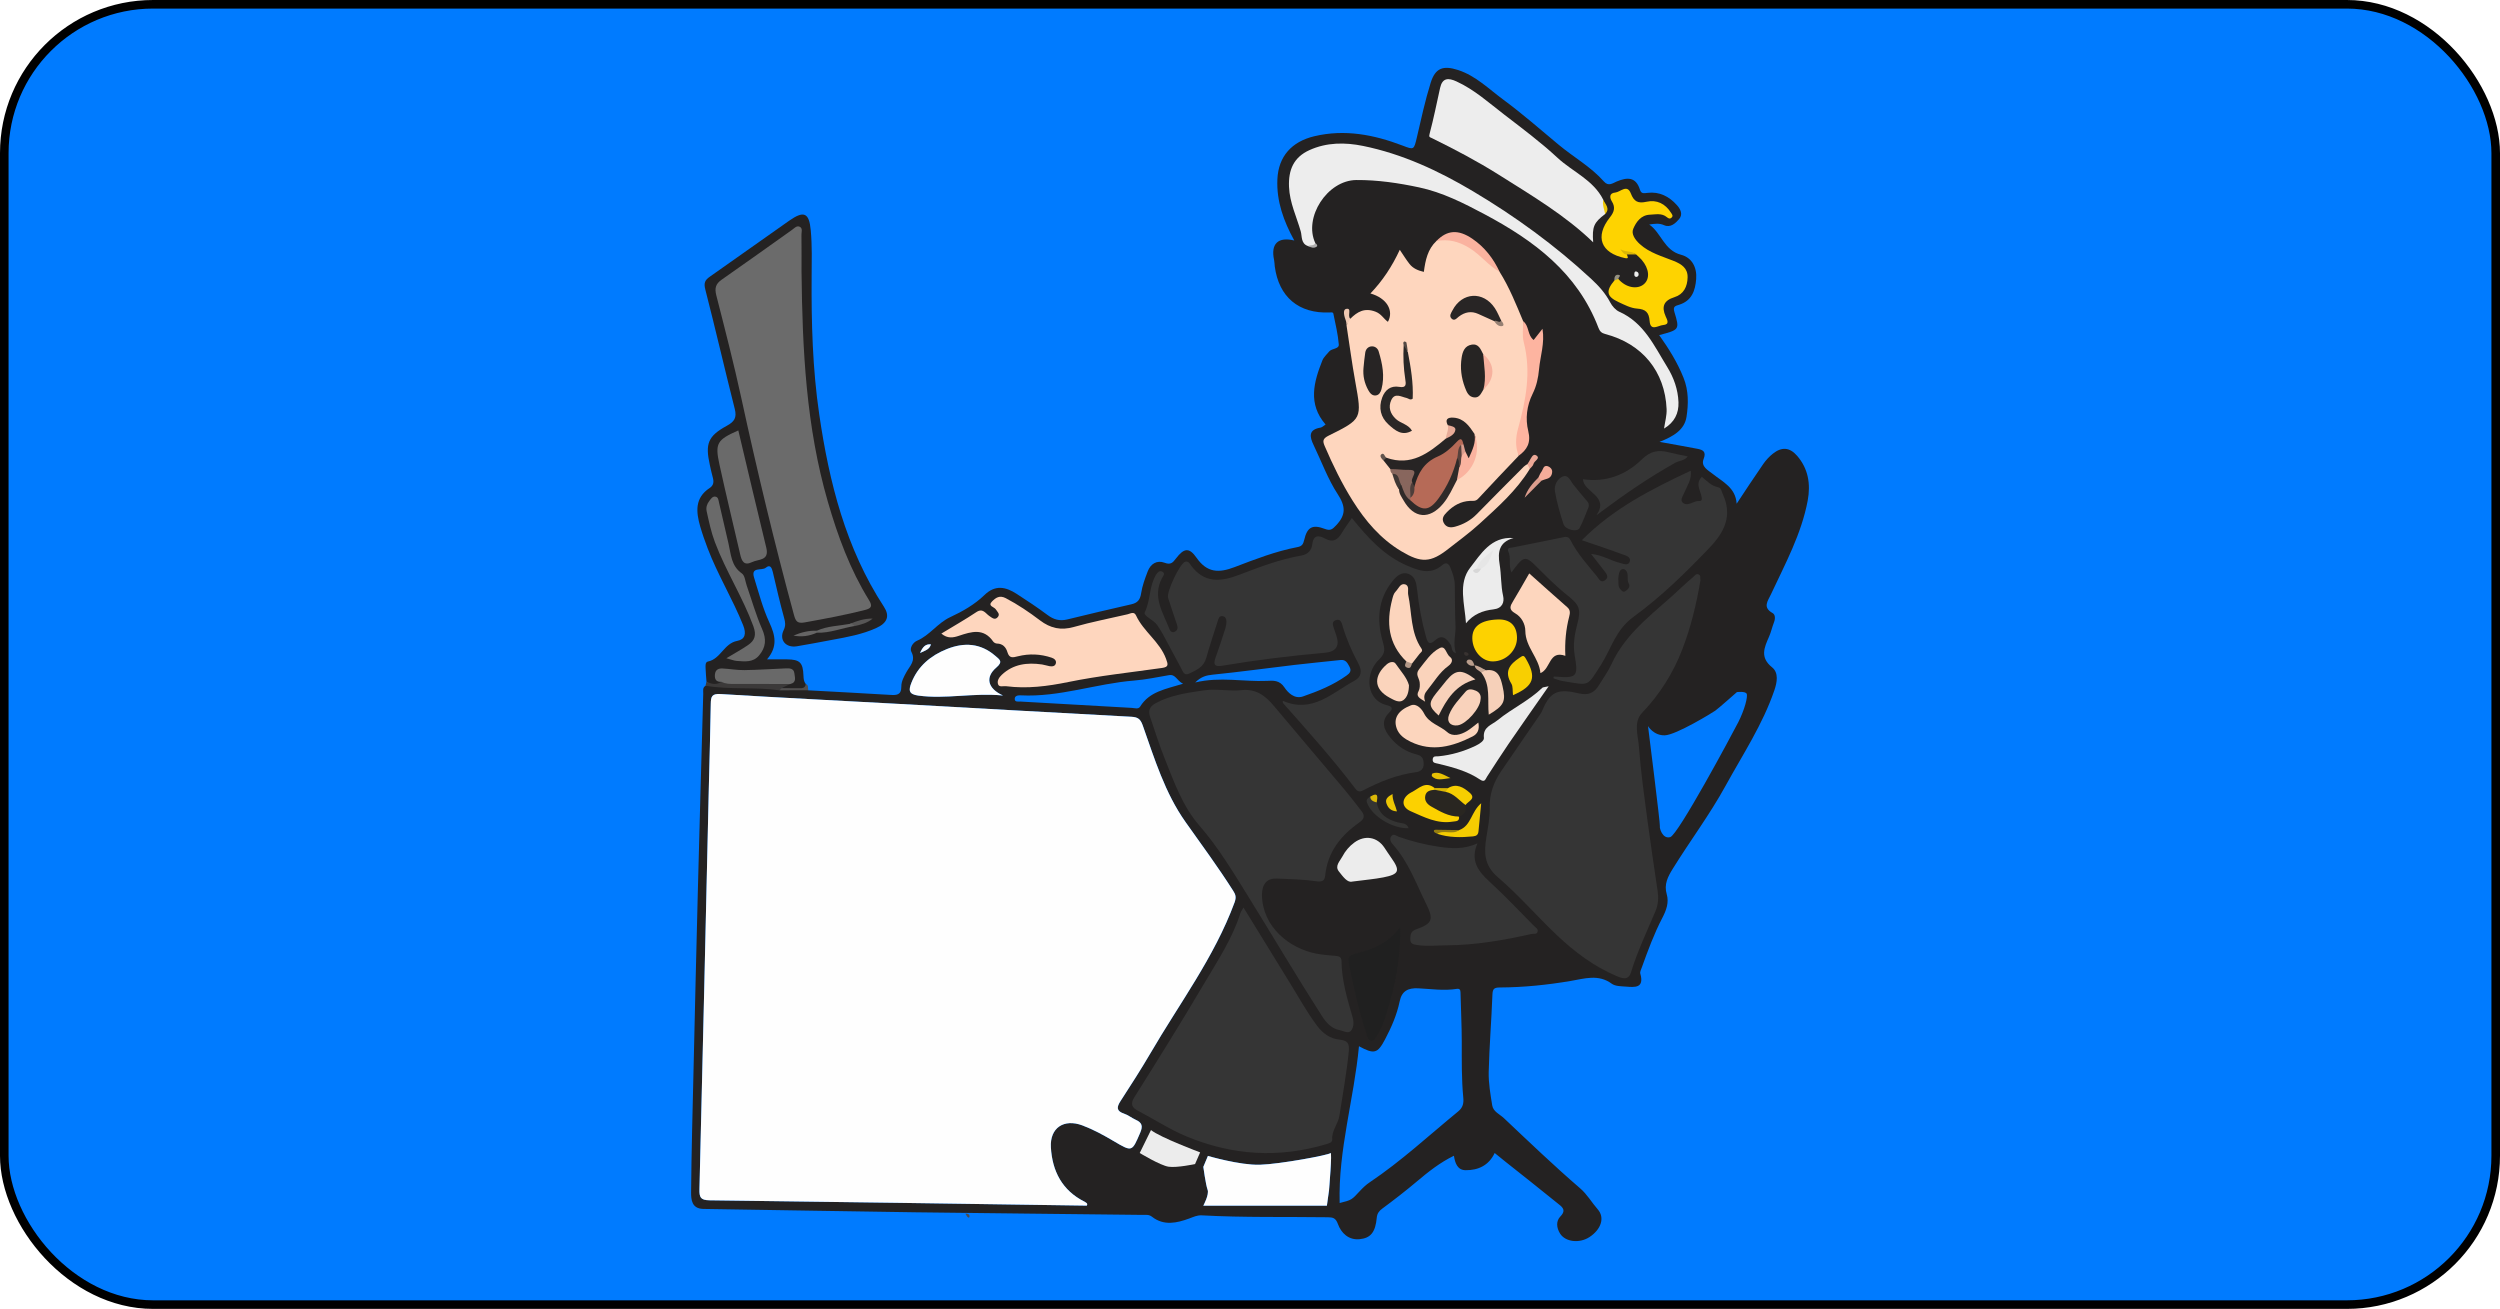 <?xml version="1.0" encoding="UTF-8"?><svg id="Layer_2" xmlns="http://www.w3.org/2000/svg" viewBox="0 0 2917.48 1527.46"><defs><style>.cls-1{fill:#646464;}.cls-2{fill:#efc9b3;}.cls-3{fill:#272424;}.cls-4{fill:#eda997;}.cls-5{fill:#e7ab98;}.cls-6{fill:#fdb4a0;}.cls-7{fill:#977f10;}.cls-8{fill:#d7d7d7;}.cls-9{fill:#da9c8c;}.cls-10{fill:#b66a57;}.cls-11{fill:#b39888;}.cls-12{fill:#dab708;}.cls-13{fill:#3b3939;}.cls-14{fill:#c8a997;}.cls-15{fill:#88665d;}.cls-16{fill:#f6b19e;}.cls-17{fill:#958073;}.cls-18{fill:#efc807;}.cls-19{fill:#2a2726;}.cls-20{fill:#4d3e3a;}.cls-21{fill:#6a6a6a;}.cls-22{fill:#292621;}.cls-23{fill:#d9b506;}.cls-24{fill:#f9d2bb;}.cls-25{fill:#007bff;stroke:#000;stroke-miterlimit:10;stroke-width:10px;}.cls-26{fill:#534944;}.cls-27{fill:#343433;}.cls-28{fill:#fab29f;}.cls-29{fill:#202020;}.cls-30{fill:#e8c104;}.cls-31{fill:#f8cf01;}.cls-32{fill:#f6d0b9;}.cls-33{fill:#666565;}.cls-34{fill:#f8d1ba;}.cls-35{fill:#ba9e8d;}.cls-36{fill:#fed300;}.cls-37{fill:#56413c;}.cls-38{fill:#f5cc01;}.cls-39{fill:#242222;}.cls-40{fill:#fcd100;}.cls-41{fill:#edc603;}.cls-42{fill:#575656;}.cls-43{fill:#696969;}.cls-44{fill:#fdd6be;}.cls-45{fill:#6b6b6b;}.cls-46{fill:#353535;}.cls-47{fill:#aeadad;}.cls-48{fill:#262423;}.cls-49{fill:#3f3734;}.cls-50{fill:#f7ce01;}.cls-51{fill:#fbd4bc;}.cls-52{fill:#60544d;}.cls-53{fill:#fed6be;}.cls-54{fill:#ececec;}.cls-55{fill:#f4ad9a;}.cls-56{fill:#fefefe;}.cls-57{fill:#ededed;}.cls-58{fill:#fdd200;}.cls-59{fill:#fcd5bd;}.cls-60{fill:#252323;}.cls-61{fill:#4e4c4c;}.cls-62{fill:#fad3bb;}.cls-63{fill:#282525;}.cls-64{fill:#959181;}.cls-65{fill:#383230;}.cls-66{fill:#fab39f;}.cls-67{fill:#dd9e8e;}.cls-68{fill:#e6e6e6;}.cls-69{fill:#525050;}.cls-70{fill:#2f2a29;}</style></defs><g id="Layer_2-2"><rect class="cls-25" x="5" y="5" width="2907.48" height="1517.46" rx="173.72" ry="173.72"/><path class="cls-39" d="M2109.6,584.01c3.53-19.03.69-36.93-12.27-51.97-8.72-10.1-17.99-10.81-28.31-2.67-4.34,3.42-8.24,7.66-11.37,12.21-10.58,15.23-20.72,30.8-31,46.26-1.17-18.74-16.04-25.33-27.96-34.84-5.03-4.01-14.06-8.47-10.66-17.13,3.51-8.83-.63-10.89-7.39-12.16-13.62-2.61-27.27-5.01-44.02-8.05,16.48-6.38,29.23-14.13,31.55-29.29,2.27-15,2.55-30.38-3.48-45.44-7.14-17.92-17.19-34.03-28.46-49.87,23.66-6.18,24.08-6.3,17.78-26.96-2.02-6.68,1.29-7.11,5.61-8.47,14.61-4.63,18.74-16.34,19.8-29.96,1.11-13.75-5.09-25.08-17.59-28.33-20.05-5.22-22.95-25.5-37.2-35.32,6.41-.98,11.7-1.75,17.23.73,7.66,3.44,13.5-2.25,17.71-7.18,4.55-5.3,1.71-11.37-2.65-16.19-9.14-10.16-20.36-15.98-34.22-14.31-4.42.54-7.37,1.25-8.91-3.71-4.76-15.25-15-14.61-27.12-9.53-4.69,1.96-9.56,6.07-14.88.02-15.23-17.21-35.43-28.4-52.87-42.94-21.43-17.84-42.44-36.28-64.87-52.81-16.82-12.41-31.96-27.73-52.6-34.41-17.36-5.59-26.46-2.32-31.86,14.9-6.49,20.72-11.04,42.04-16,63.24-3.59,15.31-3.38,15.21-16.8,10.08-33.45-12.75-67.52-19.38-103.07-10.89-26.39,6.3-41.85,23.62-43.02,50.14-1.17,25.79,7.43,49.26,19.72,71.52-18.9-4.63-27.69,3.84-23.58,22.68.54,2.44.48,5.01.79,7.51,4.74,35.8,28.02,55.35,64.18,53.79,1.73-.08,3.82-.56,4.21,1.4,2.4,11.91,5.36,23.83,6.34,35.93.42,5.53-8.26,4.42-11.37,8.35-2.63,3.34-6.22,6.34-7.74,10.14-10.1,25.37-17.21,50.83,3.69,74.95-2.3,1.46-3.96,3.28-5.93,3.61-14.29,2.38-12.75,10.62-8.01,20.43,9.24,19.17,16.55,39.58,28.1,57.23,9.31,14.25,9.74,24.08-1.77,36.3-4.44,4.72-6.76,6.72-13.19,4.26-14.5-5.51-20.68-2.21-24.16,12.87-1.17,5.03-2.71,7.37-7.78,8.32-25.35,4.84-49.41,14.17-73.32,23.33-18.47,7.07-32.19,6.82-44.5-10.83-8.64-12.41-14.69-11.45-24.1.88-3.67,4.82-6.09,7.64-13.31,4.88-8.68-3.3-16.19,1.17-19.55,9.99-3.19,8.35-6.41,16.94-7.74,25.71-1.15,7.59-4.15,11.18-11.45,12.83-25.04,5.65-50.01,11.64-74.95,17.71-8.6,2.07-15.63.13-22.72-5.17-11.66-8.7-23.85-16.82-36.12-24.72-12.66-8.16-24.87-11.02-37.66,1.42-11.39,11.06-25.58,19.09-39.85,25.73-14.86,6.93-23.85,21.16-38.79,27.56-4.9,2.11-8.8,8.62-6.61,12.81,5.47,10.41-1.5,16.23-5.65,23.64-2.9,5.13-6.07,11.12-6.01,16.67.08,10.64-5.7,10.47-13.27,10.04-31.78-1.92-63.6-3.57-95.37-5.32-1.23-.75-2.46-1.36-3.71-1.84h-.04c-.9-.35-1.75-.65-2.67-.86h-.04c-7.55-1.96-15.42-.31-23.14-.58h-.02c-.27,0-.52,0-.79-.02h-.02c-.9-.04-1.77-.08-2.63-.21-23.39-3.11-47.03-1.48-70.42-3.76h-.04c-1.06-.1-2.13-.23-3.17-.35h-.02c-.71-.06-1.38-.15-2.11-.23-1.44-.19-2.84-.21-4.21-.06h-.02c-.73.08-1.44.23-2.13.44h-.04c-1.61.44-3.15,1.15-4.61,2.15,0,.02-.02.02-.02.02-3.8,2.21-2.61,6.03-2.71,9.26-2.17,76.99-4.34,153.96-6.32,230.93-1.79,68.81-3.38,137.6-4.97,206.41-1.11,48.18-2.46,96.33-2.88,144.53-.06,8.49.69,19.17,14.33,19.38,82.62,1.23,165.27,2.82,247.91,3.94,88.24,1.17,176.47,1.96,264.73,3.03,3.65.04,7.3-.69,10.91,2.17,13.83,10.83,28.98,7.32,43.46,2.02,4.84-1.79,9.18-3.94,14.48-3.67,49.05,2.71,98.13,1.54,147.22,2.23,5.86.1,9.16.63,11.81,7.93,3.82,10.41,12.33,18.95,25.29,17.67,13.02-1.27,18.47-8.26,20.03-25.12.46-4.99,2.84-7.93,6.32-10.49,13.75-10.18,27.31-20.63,40.39-31.69,13.29-11.23,27-22.12,43.34-30.09,1.31,8.89,4.28,16.8,13.62,16.88,14.77.15,27.1-5.59,33.93-20.07,4.55,3.67,8.47,6.93,12.46,10.08,20.32,16.19,40.81,32.19,60.97,48.64,4.49,3.67,10.95,7.43,3.32,15.25-5.38,5.51-4.63,13.27-.48,19.97,6.11,9.91,22.62,11.85,34.36,4.17,13.37-8.74,18.32-22.49,9.66-32.34-7.05-8.01-12.12-17.32-20.72-24.7-30.46-26.23-59.53-54.12-88.76-81.71-4.88-4.61-12.5-7.57-13.67-14.88-2.07-12.89-4.4-26.02-4.11-38.98.71-30.07,3.23-60.09,4.34-90.13.27-6.82,1.77-8.49,8.68-8.53,27.77-.15,55.33-2.98,82.75-7.64,15.96-2.69,32.3-8.22,47.88,3.28,4.05,2.96,10.66,2.9,16.19,3.32,10.54.81,21.99,2.15,17.09-15.11-.61-2.11.96-4.94,1.79-7.34,7.09-19.72,14.33-39.37,24.04-58,4.47-8.58,7.8-17.71,5.03-27.19-3.46-11.77,1.34-20.7,7.11-30.02,20.09-32.42,43.04-63.01,61.43-96.5,20.13-36.66,43.44-71.73,57.06-111.69,3.11-9.12,5.24-20.34-2.69-26.73-14.42-11.58-9.14-23.01-3.59-35.62,2.42-5.47,3.65-11.41,5.84-16.98,1.61-4.11,1.54-8.93-1.59-10.68-12.04-6.74-5.63-14.06-1.96-21.95,16.61-35.57,35.55-70.29,42.9-109.48ZM1509.49,776.09c18.28-2.15,36.62-3.86,54.92-5.86,5.95-.67,7.95,3.21,10.35,7.64,2.77,5.2.48,7.78-3.44,10.56-15.48,11.02-32.86,18.13-50.64,24.27-10.12,3.51-17.78-4.55-21.7-10.43-5.86-8.89-13.46-8.03-20.55-7.7-27.21,1.23-54.35-5.15-83.65,1.86,7.2-7.03,13.19-8.35,20.41-9.1,31.48-3.17,62.84-7.51,94.31-11.23ZM1191.23,811.47c45.17,2.3,87.94-13.75,132.39-17.28,13.58-1.08,27.04-3.99,40.54-6.28,7.91-1.38,9.03,6.43,16.44,10.02-20.53,6.28-39.27,9.16-50.05,26.66-2.09,3.42-6.36,1.71-9.62,1.52-43.31-2.36-86.59-4.84-129.9-7.39-2.71-.15-7.05,1.04-6.84-3.38.17-3.38,3.73-4.07,7.05-3.88ZM1086.36,751.9c-1.52,5.86-6.09,7.07-12.69,10.12,3.3-7.45,6.41-10.54,12.69-10.12ZM1063.49,797.08c7.7-19.76,22.66-32.09,41.6-39.66,19.99-7.99,39.18-6.95,56.36,7.91,5.3,4.55,9.35,6.78,1.17,13.77-13.08,11.25-10.2,24.35,7.87,32.55-34.8-3.38-66.7,4.49-98.94.1-11.23-1.54-11.27-6.41-8.05-14.67ZM1299.93,1331.83c-11.83-6.99-23.85-13.62-36.74-18.47-21.64-8.12-38.12,2.78-36.83,25.58,1.59,27.81,13.17,50.39,39.33,63.45,1.54,1.13,4.03,1.73,2.65,4.57-146.76-2.17-293.52-4.44-440.31-6.22-10.68-.15-12.02-3.59-11.77-13.14,3.88-155.69,7.32-311.38,10.89-467.07.77-33.11,1.84-66.22,2.32-99.34.13-8.28,1.25-11.85,11.33-11.25,70.02,4.32,140.11,7.74,210.17,11.62,89.78,4.94,179.56,10.18,269.36,14.9,7.74.4,10.68,2.86,13.25,10.16,13.75,38.83,25.87,78.74,49.93,112.69,18.86,26.64,38.24,52.89,55.73,80.47,2.57,4.07,3.76,7.14,1.44,13.44-23.62,63.93-64.51,118.09-98.33,176.22-11.02,18.9-22.97,37.26-34.82,55.67-4.46,6.93-4.86,11.48,4.19,14.48,4.82,1.59,8.97,5.09,13.67,7.2,7.3,3.28,8.58,7.26,5.24,15.02-9.66,22.45-9.26,22.66-30.69,10.01ZM1550.95,1389.09l-2.48,17.88h-144.2s7.11-12.92,4.97-18.59c-2.13-5.7-4.97-26.64-4.97-26.64l5.36-12.79s37.26,11.02,60.7,10.31c23.43-.71,80.27-11.27,82.39-13.62,2.13-2.36-1.77,43.46-1.77,43.46ZM1701.87,1296.87c-34.13,27.98-66.54,58.11-103.32,82.79-4.26,2.84-8.1,6.47-11.58,10.24-9.6,10.39-9.47,10.49-23.62,14.02-1.75-61.8,16.75-121.16,22.55-182.98,17.76,9.68,21.7,8.58,30.42-7.97,7.41-14.06,13.83-28.65,17.05-44.27,2.55-12.39,9.91-15.92,21.7-15.36,14.94.73,29.92,3.09,44.92.67,3.3-.52,4.36.94,4.42,4.28.4,19.17,1.44,38.37,1.46,57.54.02,21.74-.31,43.46,1.77,65.16.58,6.05-.21,11.31-5.78,15.88ZM2028.35,843.19c-7.47,14.56-69.96,131.05-79.2,133.72-9.24,2.65-12.79-11.2-12.08-12.62.71-1.42-13.85-116.95-13.85-116.95,0,0,6.41,11.12,19.55,10.77,13.12-.35,55.4-26.29,58.94-28.77,3.55-2.48,25.23-21.66,25.23-21.66,0,0,9.58-1.29,11.35,1.84,1.77,3.13-2.48,19.11-9.93,33.68Z"/><path class="cls-39" d="M824.46,795.38c-.37-5.15-.87-10.29-1.05-15.44-.1-2.95-.5-7.28,2.73-7.93,14.96-3.02,18.66-21.17,34.21-24.1,9.13-1.72,10.9-8.28,6.84-18.4-12.3-30.63-29.68-58.85-41.4-89.68-3.19-8.39-6.19-16.88-8.67-25.5-4.87-16.92-6.49-33.3,10.99-44.79,4.82-3.17,5.08-7.33,3.72-12.3-1.35-4.94-2.45-9.94-3.54-14.95-5.37-24.55-2.15-33.34,19.84-45.36,9-4.92,11.92-9.52,9.33-19.72-11.75-46.4-22.45-93.06-34.38-139.41-1.92-7.45-.49-10.87,5.18-14.84,30.97-21.66,61.7-43.67,92.65-65.35,17.13-12,23.34-9.64,25.25,11.21,1.64,17.9,1.14,36.03,1.01,54.06-.38,53.76,1.07,107.45,8.87,160.71,11.61,79.3,30.9,156.15,75.47,224.46,7.03,10.78,4.26,18.96-9.23,25.01-16.11,7.23-33.45,10.41-50.73,13.56-13.9,2.54-27.75,5.35-41.7,7.61-12.79,2.07-20.85-7.42-15.35-18.8,2.6-5.37,1.99-9.13.55-14.35-4.89-17.74-9.04-35.7-13.22-53.63-1.16-4.96-3.09-9.14-8.18-4.89-4.57,3.82-17.73-1.65-13.65,11.51,5.45,17.58,10.09,35.64,17.78,52.24,6.89,14.88,10.16,28.06-2.65,43.14,9.21,0,16.27-.08,23.33.02,14.99.19,18.57,3.65,19.18,18.98.14,3.52.32,6.8,2.63,9.63,2.51,5.71-1.19,6.23-5.31,6.28-7.06.07-14.11.07-21.15,0-4.53-7.37,4.3-5.8,5.97-9,5.48-6.34,3.09-9.99-4.18-11.51-4.59-.96-9.39-.9-14-.35-16.93,2.04-33.7,2.96-50.79.38-10.68-1.61-12.07,1.49-8.07,12.45-6.37,5.01-12.46,4.56-18.29-.94Z"/><path class="cls-13" d="M922.36,798.18c-3.46,1.61-6.91,3.23-10.37,4.84-.59,1.09-1.42,1.96-2.51,2.56-28.56-4.16-57.61-.39-86.12-5.36.36-1.62.73-3.24,1.09-4.85,5.8,3.03,11.63,4.22,17.54.29,24.97-3.58,49.99-1.8,74.99-.66,2.16.1,3.96,1.47,5.36,3.18Z"/><path class="cls-69" d="M909.49,805.59c.84-.85,1.67-1.7,2.51-2.56,6.67.04,13.35.07,20.02.12,3.82.03,7.8.34,8.27-5.07,3.61,1.46,2.34,4.83,2.94,7.47-11.25.01-22.49.02-33.74.04Z"/><path class="cls-56" d="M1440.68,1053.23c-23.62,63.93-64.51,118.09-98.33,176.22-11.02,18.9-22.97,37.26-34.82,55.67-4.46,6.93-4.86,11.48,4.19,14.48,4.82,1.59,8.97,5.09,13.67,7.2,7.3,3.28,8.58,7.26,5.24,15.02-9.66,22.45-9.26,22.66-30.69,10.01-11.83-6.99-23.85-13.62-36.74-18.47-21.64-8.12-38.12,2.78-36.83,25.58,1.59,27.81,13.17,50.39,39.33,63.45,1.54,1.13,4.03,1.73,2.65,4.57-146.76-2.17-293.52-4.44-440.31-6.22-10.68-.15-12.02-3.59-11.77-13.14,3.88-155.69,7.32-311.38,10.89-467.07.77-33.11,1.84-66.22,2.32-99.34.13-8.28,1.25-11.85,11.33-11.25,70.02,4.32,140.11,7.74,210.17,11.62,89.78,4.94,179.56,10.18,269.36,14.9,7.74.4,10.68,2.86,13.25,10.16,13.75,38.83,25.87,78.74,49.93,112.69,18.86,26.64,38.24,52.89,55.73,80.47,2.57,4.07,3.76,7.14,1.44,13.44Z"/><path class="cls-46" d="M1984.43,677.12c-4.67,27.56-11.09,54.52-21.18,80.66-10.8,27.98-26.27,52.43-47.09,74.25-10.21,10.69-4.47,26.57-3.52,39.77,2.03,28.07,6.01,56.02,9.7,83.95,3.68,27.92,7.94,55.77,12.05,83.64,1.21,8.2.95,15.86-2.43,23.86-9.99,23.66-21.07,46.9-28.66,71.55-2.97,9.65-10.11,7.05-16.85,4.21-26.49-11.19-49.08-28.27-69.68-47.8-23.34-22.12-44.46-46.71-68.83-67.56-16.28-13.94-16.17-29.1-13.3-46.9,1.83-11.37,4.15-22.91,3.85-34.31-.42-15.94,4.65-29.59,13.2-42.26,15.11-22.4,30.67-44.49,45.86-66.83,2.36-3.48,3.62-7.68,5.62-11.43,7.88-14.73,16.49-18.29,39.13-12.82,11.36,2.75,18.2-.44,23.71-9.6,4.86-8.09,10.59-15.77,14.49-24.3,17.89-39.15,53.22-62.22,82.76-90.62,4.01-3.86,8.31-7.42,12.53-11.06,1.86-1.6,3.41-4.46,6.39-3.21,3.06,1.28,1.55,4.49,2.25,6.82Z"/><path class="cls-53" d="M1575.81,371.99c8.27-8.25,16.66-13.16,29.5-8.22,6.78,2.61,9.36,8.24,14.39,11.81,7.25-13.29-1.5-27.81-20.44-33.1,14.23-14.85,25.27-31.54,34.27-50.98,4.16,6.12,7.47,11.61,11.41,16.59,4.07,5.15,9.89,7.65,16.69,9.2,1.78-13.6,4.43-26.42,14.66-36.03,12.1-7.39,23.27-4.35,34.7,2.23,15.29,8.79,28.45,19.78,39.09,33.82,11.38,18.11,19.23,37.9,27.44,57.53,6.68,31.87,12.68,63.35,3.94,96.33-5.19,19.59-8.68,40.06-9.1,60.67-15.85,16.71-31.81,33.32-47.44,50.24-2.98,3.22-6.12,2.28-9.36,2.44-10.89.53-19.55,5.5-27,13.13-3.44,3.53-6.46,7.09-3.8,12.38,2.92,5.83,8.37,5.98,13.37,4.6,9.55-2.64,18.08-7.31,25.18-14.58,18.21-18.64,36.64-37.07,55.03-55.54,1.18-1.19,2.77-1.97,4.17-2.94,2.48,1.17,3.9,2.85,2.69,5.74-15.37,25.17-37.28,44.43-58.69,64.02-11.35,10.38-23.93,19.43-36.02,28.98-20.96,16.55-31.96,16.89-55.27,2.94-24.25-14.52-41.86-35.37-56.62-58.83-12.78-20.31-23.24-41.88-32.72-63.93-2.56-5.96-2.18-8.73,4.78-12.18,39.11-19.36,38.72-19.64,31.02-62.44-3.96-22-6.9-44.19-10.31-66.29,2.62-1.87-2.18-8.07,4.45-7.59Z"/><path class="cls-46" d="M1577.59,604.49c18.91,23.47,37.95,44.18,64.18,55.43,12.81,5.49,27.33,11.6,41.04-.24,3.67-3.17,7.21-3.58,9.73,2.63,2.75,6.77,5.09,13.12,5.19,20.74.21,15.82.12,31.68.84,47.52.46,10.08-3.31,20.79.51,31.7-5.91-1.77-4.21-6.82-6.22-9.97-4.9-7.7-10.18-12.37-18.43-4.78-7.03,6.47-8.85.85-10.26-4.22-5.03-18.14-8.41-36.65-10.45-55.34-.84-7.75-2.3-15.21-9.84-18.14-8.02-3.11-14.17,2.55-18.78,8.26-17.07,21.17-18.61,45.34-11.52,70.39,2.35,8.29,3.64,13.62-4.04,20.96-12.43,11.87-14.2,29.73-7.96,40.99,3.85,6.94,9.65,10.78,17.03,12.58,5.78,1.41,7.56,3.75,2.71,8.46-10.72,10.41-6.04,20.54,1.48,29.67,7.78,9.43,17.95,16.27,29.9,19.18,6.32,1.53,8.44,4.34,8.72,10.45.3,6.78-3.58,9.64-9.04,10.37-21.98,2.93-42.12,11.01-61.55,21.17-3.55,1.85-6.2,1.92-8.87-1.6-26.42-34.84-55.55-67.4-84.57-100.06-.46-.52-.28-1.61-.47-2.86,34.34,15.18,57.62-9.17,83.59-23.29,8.31-4.52,9.45-11.39,4.46-20.62-7.51-13.88-13.81-28.5-18.3-43.76-1.1-3.74-2.25-8.15-7.57-6.49-5.36,1.68-3.58,5.94-2.46,9.63.87,2.87,1.91,5.7,2.88,8.54q6.2,18.27-13.72,20.02c-40.01,3.54-79.86,8.35-119.45,15.08-8.85,1.5-10.8-1.31-7.78-9.5,4.13-11.25,7.74-22.69,11.42-34.1.77-2.4,1.17-5.01,1.24-7.54.09-3.18-.95-6.31-4.59-6.71-3.85-.43-4.65,2.77-5.58,5.78-4.41,14.31-9.4,28.46-13.35,42.89-2.92,10.66-11.43,14.35-19.95,18.35-6,2.81-7.31-2.41-9.27-6.02-7.14-13.22-14.13-26.53-21.3-39.74-2.04-3.76-4.38-7.38-6.8-10.92-4.13-6.03-16.52-10.65-14.43-14.9,6.89-14.06,4.97-30.36,13.08-43.66,1.66-2.72,4-5.4,7.23-3.77,4.22,2.13.94,5.35-.25,7.63-11.6,22.1,1.45,40.52,8.85,59.74.93,2.43,3.23,4.32,6.21,2.79,3.18-1.64,3.69-4.53,2.63-7.73-3.51-10.59-7.18-21.14-10.57-31.77-2.14-6.71,13.73-40.16,19.9-42.13,3.81-1.22,5.43,2.33,6.96,4.4,15.56,21.05,34.81,18.98,56.36,10.76,23.58-9,47.28-18.12,72.33-22.41,7.8-1.34,11.97-6.5,12.66-12.73,1.32-11.86,7.77-10.96,14.98-7.09,9.76,5.25,15.11,1.09,19.86-7,3.23-5.5,7.11-10.62,11.44-17Z"/><path class="cls-46" d="M1472.67,1044.02c.39,38,32.47,63,63.59,68.9,7.54,1.43,15.25,2.02,22.91,2.64,4.12.33,6.31,1.7,6.36,6.17.22,22.56,6.75,43.94,12.89,65.32,1.7,5.93,1.44,11.7-1.78,15.75-3.19,4-8.71.23-13.12-.59-9.67-1.8-15.82-8.73-20.68-16.31-30.08-46.9-58.36-94.92-87.7-142.25-17.05-27.5-33.97-55.48-55.51-80.25-19.42-22.32-29.3-50.29-40.13-77.36-6.51-16.29-11.82-33.07-17.43-49.7-2.34-6.93-.57-11.82,6.63-15.73,17.79-9.67,37.2-12.12,56.7-15.01,14.53-2.15,29,1.37,43.28-.18,17.42-1.88,28.22,6.73,38.34,18.85,27.17,32.54,54.73,64.75,82.02,97.2,6.89,8.19,13.35,16.74,19.94,25.18,3.96,5.08,3.16,9.03-2.3,12.87-21.79,15.31-37.48,34.61-40.2,62.36-.59,5.99-3.56,7.56-10.56,6.53-15.06-2.22-30.44-2.45-45.7-3.14-11.44-.52-17.33,6.02-17.54,18.75Z"/><path class="cls-46" d="M1451.16,1059.08c18.33,29.82,35.92,58.59,53.68,87.24,10.6,17.1,20.15,34.81,32.36,50.96,6.96,9.21,15.14,14.78,26.31,16.05,8.7.99,11.49,3.72,10.48,13.93-2.48,25.12-7.06,49.83-10.9,74.7-1.5,9.7-9.21,17.42-8.41,27.96.23,3.09-3.42,4.24-6.52,5.18-55.95,16.84-110.51,13.29-164.4-9.29-19.44-8.14-36.81-19.68-55.31-29.31-7.02-3.65-10.03-7.53-4.61-16.15,27.61-43.89,55.05-87.9,81.37-132.56,15.63-26.52,32.94-52.35,42.31-82.17.59-1.88,1.94-3.53,3.65-6.55Z"/><path class="cls-46" d="M1986.08,556.44c6.19,5.16,11.18,10.63,18.79,12.15,3.98.8,4.07,4.69,5.52,7.82,11.62,25.19,2.31,44.26-15.41,62.8-27.67,28.93-56.58,57.3-88.46,80.45-21.4,15.54-26.12,37.35-38.12,56.06-16.91,26.38-12.9,24.23-44.81,19.05-3.67-.6-7.19-2.11-10.62-3.15-.46-2.48.9-2.12,2.15-2.02,25.41,2,26.79.2,22.49-25.11-2.04-11.98-.17-23.85,2.94-35.63,4.92-18.64,2.67-22.94-12.53-35.05-13.76-10.95-26.04-23.76-38.49-36.05-9.18-9.07-13.05-5.74-18.84,1.28-2.13,2.59-4.08,5.32-6.84,8.94-3.77-8.4-.06-16.84-3.62-24.25-2.24-4.65,2.46-4.36,5.08-4.89,19.93-4.02,39.91-7.82,59.81-12.01,3.75-.79,6.15.53,7.51,3.26,7.92,15.81,19.72,28.76,30.76,42.26,2.52,3.08,4.7,8.71,9.92,4.68,4.74-3.66,1.34-7.64-1.36-11.11-4.63-5.94-9.26-11.88-15.19-19.49,13.39,1.32,22.83,7.79,33.41,10.44,4.21,1.06,9.67,3.67,11.54-.96,2.42-6-4.4-7.56-8.34-9.02-15.54-5.76-31.29-10.93-47.36-16.45,36.49-36.86,80.97-59.47,127.02-81.1,1.55,9.93-4.2,17.58-7.61,25.91-1.52,3.72-5.39,8.65-1.31,11.69,6.05,4.52,12.09-2.76,18.99-2.26,4.76.35,2.45-5.96,1.33-9.51-1.94-6.14-4.87-12.28,1.67-18.75Z"/><path class="cls-57" d="M1526.42,287.14c-8.43-2.84-6.8-11.25-8.46-17.11-4.88-17.19-12.9-33.31-13.69-52-.84-19.85,5.48-34.47,23.72-42.79,20.3-9.25,41.79-9.21,62.76-4.93,45.83,9.36,87.94,28.95,127.82,52.65,49.56,29.45,96.07,63.26,138.47,102.62,8.89,8.25,16.49,16.67,22.1,27.37,2.28,4.35,6.27,8.94,10.62,10.88,28.8,12.84,40.79,40.02,55.87,64.45,7.67,12.43,12.58,26.22,13.14,41.06.49,12.97-4.6,23.46-16.84,30.8,1.06-7.57,3.31-15.19,2.99-22.7-1.86-43.98-28.44-76.39-71.6-87.63-4.44-1.16-6.4-3.23-7.9-7.16-24.41-64.15-75.28-101.97-133.02-132.67-24.34-12.94-49.05-25.5-76.26-31.29-24.07-5.12-48.25-8.75-73.22-8.6-34.11.2-62.01,43.9-47.93,73.66-.57,6.95-5.19,3.57-8.57,3.37Z"/><path class="cls-53" d="M1098.56,739.37c14.54-8.84,27.97-16.44,40.77-24.99,7.7-5.15,10.72,1.45,15.24,4.5,3.28,2.2,6.6,5.32,9.98,1.07,2.78-3.49-.71-5.99-2.51-8.89-1.78-2.88-9.88-3.67-4.24-9.31,4.21-4.21,8.78-7.42,15.9-3.7,14.15,7.39,27.29,16.3,39.89,25.86,12.29,9.32,24.52,12.04,39.62,7.74,20.59-5.86,41.7-9.89,62.57-14.76,3.59-.84,7.62-3.76,10.02,1.43,8.7,18.81,27.58,30.45,34.93,50.43,2.46,6.7,3.35,9.6-4.65,10.74-36.5,5.21-73.29,9.05-109.36,16.42-24.27,4.96-48.04,8.05-72.54,4.89-3.23-.42-7.95,1.42-9.34-2-1.69-4.16,1.04-8.31,4.29-11.36,13.4-12.57,29.61-14.51,46.89-12.03,2.96.43,5.82,1.52,8.77,2.02,3.13.52,6.53.22,7.4-3.36.85-3.52-2.08-5.6-4.93-6.56-12.93-4.36-26.22-4.95-39.36-1.63-6,1.52-10.04,2.72-12.33-5.05-1.57-5.3-5.35-9.76-12.14-9.81-1.5-.01-3.53-1.1-4.39-2.34-11.12-16.1-25.44-11.59-40.08-6.69-6.48,2.17-13.23,3.55-20.38-2.6Z"/><path class="cls-57" d="M1873.22,249.74c-13.34,10.05-15.32,14.87-14,33.05-32.46-31.44-71.59-54.55-110.02-78.79-25.13-15.85-51.3-29.58-77.87-42.66-2.99-1.47-4.11-1.09-2.93-5.5,4.7-17.58,8.23-35.48,12.19-53.26,2.64-11.85,9.61-11.9,19.05-7.58,21.01,9.62,37.94,25.04,55.95,38.86,21.1,16.19,42.51,32.2,61.97,50.25,17.71,16.42,41.89,25.89,53.42,48.97.13,5.63,3.37,10.85,2.24,16.66Z"/><path class="cls-46" d="M1724.19,984.14c-8.5,19.67.33,32.18,13.75,44.45,18.09,16.54,34.91,34.47,52.19,51.9,1.97,1.98,5.51,3.68,4.04,7.28-1.19,2.91-4.5,1.63-6.88,2.17-32.63,7.3-65.36,13.04-99.06,13.25-11.43.07-22.78,1.38-34.26-.32-4.89-.72-8.3-1.4-8.16-7.29.12-5,.64-8.84,6.54-10.94,19.32-6.86,21.16-11.33,11.79-30.25-11.66-23.57-20.62-48.71-38.54-68.78-2.5-2.8-4.21-6.18-2.27-9.36,2.61-4.27,6.43-.63,9.16.33,15.03,5.26,30.46,9.2,46.08,11.5,14.75,2.18,29.96,3.37,45.63-3.93Z"/><path class="cls-36" d="M1898.61,296.93c.3,1.97,3.2,5.41-2.21,4.28-28.33-5.9-35.52-24.99-17.67-47.51,4.74-5.98,6.79-11.47,2.36-18.57-2.81-4.52-3.22-9.77,3.86-10.42,6.09-.56,13.83-10.31,18.24,1.1,3.67,9.48,8.35,11.87,18.31,9.63,11.87-2.67,21.9,2.24,28.56,12.85,1.07,1.7,2.88,3.52.7,5.62-1.96,1.88-3.67,1.09-5.54-.48-5.95-5.02-13.09-3.16-19.8-2.89-10.54.43-16.13,8.68-19.46,16.52-2.6,6.12,2.36,12.9,7.61,17.71,11.36,10.42,26.08,14.25,39.84,19.83,9.06,3.68,16.26,8.41,16,19.17-.25,10.69-4.59,19.69-15.34,23.02-12.5,3.87-15.33,11.1-10.26,22.43,1.96,4.37,4.97,9.46-3.1,10.12-5.57.45-14.66,7.8-15.61-4.66-.77-10.1-4.53-13.85-14.77-14.57-7.32-.52-14.6-4.39-21.51-7.58-14.1-6.52-15.15-12.95-4.78-25.29,1.21-1.37,2.11-3.56,4.53-1.71,8.48,10.08,22.11,12.82,29.94,6,7.24-6.31,6.15-18.14-2.76-28.39-1.93-2.23-4.25-4.13-6.38-6.18-3.18-2.39-6.87-.9-10.31-1.29-1.68-.19-2.6.48-.9.24.1-.01.29.68.44,1.05Z"/><path class="cls-56" d="M1170.49,811.64c-34.81-3.38-66.71,4.49-98.94.09-11.22-1.53-11.28-6.4-8.05-14.66,7.69-19.75,22.66-32.08,41.6-39.65,19.99-7.99,39.18-6.94,56.35,7.9,5.3,4.55,9.34,6.79,1.17,13.77-13.08,11.25-10.21,24.36,7.87,32.56Z"/><path class="cls-29" d="M1634.21,1081.46c.02,29.02-3.46,57.26-11.41,84.73-4.15,14.33-7.66,29.05-15.63,42.03-1.76,2.87-3.15,6.81-7.19,6.23-3.3-.47-4.04-4.34-4.95-7.05-9.32-27.56-15.55-55.91-21.17-84.4-1.28-6.48,2.19-8.82,8.34-10.26,20.37-4.76,39.06-12.69,52.02-31.29Z"/><path class="cls-44" d="M1826.76,765.35c-19.39-6.82-16.81,15.16-29.1,20.2-1.51-17.92-17.47-30.2-17.61-49.34-.06-8.09-4.55-16.35-11.94-20.53-7.94-4.49-5.67-8.64-2.24-14.28,6.23-10.24,12.07-20.73,18.72-32.23,14.71,13.11,29.52,26.45,44.51,39.57,3.65,3.19,3.16,6.87,2.19,10.58-3.91,15.05-5.3,30.35-4.53,46.03Z"/><path class="cls-54" d="M1807.28,800.88c-16.96,24.32-32.17,45.89-47.09,67.65-8.5,12.41-16.53,25.14-24.76,37.73-1.96,3-2.56,7.29-8.26,3.47-14.84-9.93-31.94-14.42-49.07-18.55-2.96-.71-6.39-.63-6.16-4.88.25-4.63,4.22-3.45,6.88-3.71,15.13-1.51,29.37-5.69,43.14-12.25,4.68-2.23,10.09-5.83,9.74-9.16-1.36-13.01,8.81-14.88,16.1-20.82,16.69-13.58,36.55-22.68,52.09-37.74.75-.72,2.32-.6,7.39-1.76Z"/><path class="cls-54" d="M1766.2,627.88c-16.58,4.69-18.62,16.02-16.16,30.63,2.06,12.2,1.3,24.67,4.09,36.99,1.58,6.99-.66,14.48-11.33,15.65-12.06,1.32-23.41,5.56-32.02,16.23-1.37-22.23-9.5-46.4,4.87-64.83,12.21-15.65,24.33-36.71,50.55-34.67Z"/><path class="cls-46" d="M1863.08,601.23c15.49-22.6-15.29-26.71-15.75-41.97,26.47,3.97,49.94-4.85,68.61-23.09,10.17-9.94,19.46-11.45,31.65-8.3,7,1.81,14.14,3.1,22.01,4.79-3.99,5.24-10.13,4.84-14.69,7.41-30.08,16.93-58.54,36.27-86.11,56.97-1.89,1.42-3.81,2.8-5.72,4.2Z"/><path class="cls-54" d="M1578.06,1028.78c-5.6,1.66-10.78-5.74-15.62-11.85-5.05-6.36,1.27-11.98,4.03-17.27,3.36-6.43,8.08-12.1,14.07-16.45,12.39-9.01,26.6-6.59,34.99,5.89,2.62,3.9,5.15,7.87,7.88,11.7,10.96,15.38,9.55,19.47-9.12,23.11-10.46,2.04-21.16,2.9-36.23,4.88Z"/><path class="cls-59" d="M1725.2,843.23c1.67,8.04-.78,13.22-6.75,16.23-23.22,11.71-46.93,18.4-72.27,6.16-7.18-3.46-13.55-7.99-16.24-15.55-4.1-11.5,1.3-21.04,16.57-26.95,6.93-2.69,12.94,4.64,15.32,9.39,5.92,11.79,18.51,14.16,27.15,21.91,6.36,5.7,15.63,3.11,23-1.31,4.34-2.6,8.17-6.06,13.21-9.88Z"/><path class="cls-59" d="M1641.17,771.9c-21.18-20.61-23.54-45.47-16.45-72.51.88-3.36,1.6-6.69,4.15-9.25,3.23-3.23,5.26-9.52,10.48-8.29,5.96,1.39,3.11,7.99,4.01,12.24,4.47,21.08,2.52,43.72,15.42,62.74,2.18,3.21-.83,4.48-2.25,6.32-2.87,3.75-5.8,7.46-8.7,11.19-3.07,1.5-5.09.12-6.67-2.44Z"/><path class="cls-58" d="M1748.01,722.92c14.11-.46,21.98,6.92,22.32,20.9.36,14.84-12.44,27.75-27.83,28.06-12.85.26-23.97-11.95-24.32-26.7-.34-14.06,9.77-21.6,29.83-22.26Z"/><path class="cls-6" d="M1772.35,531.83c-4.22-10.4-3.7-21.08-.83-31.51,9.18-33.26,15.63-66.5,6.65-101.08-1.99-7.68-.54-16.25-.67-24.42,7.3,5.55,4.73,16.27,12.25,21.96,3.01-3.82,6.32-8.02,10.31-13.08,2.84,16.77-2.6,31.8-4,47.18-.92,10.08-2.94,19.54-7.46,28.61-6.91,13.85-8.68,29.19-5.14,43.56,3.36,13.63-1.27,21.56-11.12,28.78Z"/><path class="cls-46" d="M1853.85,591.78c-3.07,7.31-6.14,16.24-10.52,24.49-2.77,5.22-16.65,1.98-18.82-4.78-4.01-12.55-7.81-25.3-9.93-38.26-1.07-6.54,2.47-14.33,8.98-17.05,6.58-2.76,8.85,4.57,12.15,8.86,4.67,6.07,9.71,11.86,14.63,17.74,1.88,2.24,4.64,4,3.51,9.02Z"/><path class="cls-51" d="M1644.24,799.61c-.06,7.77-1.89,14.09-6.6,17.49-4.87,3.52-10.68-.08-15.58-2.66-20.71-10.94-17.91-26.93-3.74-39.15,3.52-3.04,8.28-3.8,10.31-.82,5.77,8.47,13.16,16.17,15.61,25.15Z"/><path class="cls-62" d="M1663.14,818.86c-6.78-4.24-11.08-6.18-7.58-12.56,1.51-2.77,1.52-6.73,1.18-10.05-.52-5.07-5.56-9.19-.62-15.32,7.3-9.06,13.75-19.42,24.07-24.66,6.74-3.42,7.43,7.07,11.91,10.32,3.98,2.89,2.5,7.39-1.9,10.58-10.28,7.44-16.58,18.44-24.4,28.08-2.74,3.37-5.11,6.81-2.66,13.61Z"/><path class="cls-40" d="M1702.68,952.89c.73,6.02-3.75,5.34-7.45,5.95-18.04,2.96-33.61-5.48-48.97-12.15-11.97-5.19-10.69-16.29,1.28-22.32,8.32-4.18,15.93-13.39,26.61-4.75.73,1.11.7,2.2-.08,3.28-8.16,8.85-7.62,12.12,2.06,18.39,8.26,5.35,18.51,5.9,26.55,11.6Z"/><path class="cls-22" d="M1702.68,952.89c-12.2.15-22.2-5.96-32.27-11.61-4.61-2.59-8.3-6.53-7.15-12.54,1.13-5.9,6.07-6.54,10.88-7.09,4.37-2.54,8.59.52,12.9.32,11.11,1.36,18.26,7.95,23.16,17.5,1.19,6.55-.78,11.32-7.53,13.42Z"/><path class="cls-24" d="M1727.76,816.39c-.4,10.3-16.64,28.67-26.61,30.09-8.49,1.22-13.33-4.32-10.09-12.45,4.17-10.46,12.17-18.46,19.31-26.92,3.26-3.86,8-2.73,11.87-1.08,4.21,1.8,6.52,5.39,5.52,10.36Z"/><path class="cls-34" d="M1721.81,792.86c-23.37,6.34-33.77,23.62-42.9,42.15-11.67-10.35-12.13-14.38-3-25.91,3.97-5.02,7.99-10,12.06-14.94,10.7-12.98,18.01-13.54,33.84-1.29Z"/><path class="cls-31" d="M1765.67,811.28c-.65-5.15.09-10.13-1.92-13.44-8.65-14.22-2.03-22.54,9.62-30.28,3.83-2.54,4.74-3.29,7.31,1.12,12.71,21.86,9.46,31.84-15.01,42.59Z"/><path class="cls-32" d="M1734.05,782.2c14.27-1.99,17.04,8.23,19.41,18.53,4.14,17.99,1.87,22.64-16.1,33.29-1.76-16.83,2.63-34.54-8.74-49.16-.19-4.98,2.77-3.52,5.44-2.66Z"/><path class="cls-28" d="M1750.07,317.3c-13.36-7.47-22.44-20.13-35.75-28.18-12.48-7.55-24.29-10.32-38.03-7.87,12.41-12.82,25.4-13.88,41.93-2.63,14.3,9.73,24.58,23.04,31.86,38.68Z"/><path class="cls-38" d="M1702.79,968.71c14.16-4.95,13.95-21.61,25.76-31.32-1.17,11.97-2.24,22.24-3.14,32.52-.36,4.1-2.19,5.74-6.43,6.15-14.08,1.36-28.01,1.54-41.64-3,1.56-6.8,6.82-2.44,10.27-3.17,4.93-1.04,10.22.89,15.17-1.18Z"/><path class="cls-27" d="M1606.57,936.48c2.53,13.72,12.17,19.86,24.54,23.25,4.71,1.29,10.71.38,12.7,6.79-18.93.66-42.71-13.96-48.56-29.86-1.41-3.83,1.18-5.42,3.82-7.01,2.89,1.85,5.77,3.7,7.49,6.83Z"/><path class="cls-50" d="M1710.21,939.47c-7.44-5.43-13.24-13.31-22.95-15.34-.83-2.39.54-3.51,2.47-4.32,9.97-6.2,18.19-.89,25.18,5.1,8.42,7.21-1.78,10.08-4.7,14.57Z"/><path class="cls-55" d="M1795.32,557.23c1.12-2.23,1.94-4.69,3.45-6.62,2.06-2.64,2.22-8.18,7.47-6.55,2.65.82,5.27,3.36,5.13,6.53-.17,3.93-2.05,7.15-6.38,8.26-2.02.52-3.97,1.34-5.96,2.02-3.07.65-4.3-.57-3.71-3.64Z"/><path class="cls-41" d="M1625.07,926.59c-.16,7.84,3.48,13.24,5.18,20.3-7.1-.35-10.54-4.11-12.31-9.39-1.63-4.88,1.4-7.81,7.13-10.9Z"/><path class="cls-67" d="M1795.32,557.23c1.24,1.21,2.48,2.43,3.71,3.64-6.6,6.66-13.2,13.32-19.81,19.98,2.98-9.62,9.26-16.81,16.09-23.62Z"/><path class="cls-30" d="M1692.7,908c-9.87,1.23-16.19,3.45-21.67-2.12-.46-.47.07-3,.64-3.22,6.89-2.59,12.17,1.06,21.02,5.34Z"/><path class="cls-4" d="M1785.19,547.31c-.9-1.91-1.79-3.83-2.69-5.74.68-1.06,1.38-2.11,2.05-3.19,2.09-3.35,4.24-9.62,8.3-6.94,5.44,3.59-2.63,6.34-3.32,10.09-.39,2.12-2.83,3.86-4.35,5.77Z"/><path class="cls-2" d="M1575.81,371.99c-1.48,2.53-2.97,5.06-4.45,7.59-.2-1.66-.09-3.43-.65-4.96-1.88-5.08-4.36-13.33.49-14.19,6.89-1.22.75,8.32,4.61,11.56Z"/><path class="cls-7" d="M1702.79,968.71c-7.7,5.99-17.58-.73-25.44,4.35-1.37-.85-3.6-1.46-3.92-2.61-.62-2.23,1.55-2.16,3.14-2.13,8.74.12,17.48.26,26.22.39Z"/><path class="cls-56" d="M1086.37,751.91c-1.53,5.87-6.11,7.06-12.69,10.12,3.29-7.45,6.4-10.53,12.69-10.12Z"/><path class="cls-12" d="M1606.57,936.48c-3.51-1.16-7.31-2.02-7.49-6.83,10.08-6.02,8.45.78,7.49,6.83Z"/><path class="cls-35" d="M1720.93,776.62c-4.17,1.12-7.43-.24-9.51-3.91-.28-.49.99-2.68,1.78-2.83,5.14-1,6.11,3.09,7.49,6.58l.23.16Z"/><path class="cls-14" d="M1720.93,776.62s-.23-.17-.23-.17c5.1.42,8.99,3.64,13.35,5.75-1.81.89-3.62,1.77-5.44,2.66-2.74-2.58-7.13-3.63-7.69-8.24Z"/><path class="cls-11" d="M1641.17,771.9c2.22.81,4.45,1.63,6.67,2.44-1.03,2.65-1.42,6.41-5.68,4.83-4.36-1.61-1.91-4.66-.99-7.27Z"/><path class="cls-18" d="M1873.22,249.74c-1.15-5.5-3.47-10.84-2.24-16.66,2.28,5.35,8.44,10.17,2.24,16.66Z"/><path class="cls-23" d="M1689.73,919.81c-.82,1.44-1.65,2.88-2.47,4.32-4.37-.83-8.74-1.65-13.11-2.48.05-.67.05-1.34,0-2.02,5.19.06,10.39.12,15.58.17Z"/><path class="cls-23" d="M1898.61,296.93c-2.24.1-4.11-.56-7.63-6.05,7.68,4.07,13.6,1.52,18.4,6.06-3.59,0-7.18,0-10.77-.01Z"/><path class="cls-61" d="M1128.48,1419.48c-.62-1.06-1.24-2.12-1.86-3.19,2.65-.2,5.13.75,4.8,3.53-.24,1.98-2.05,1.08-2.95-.34Z"/><path class="cls-65" d="M1713.76,764.42c-.84.31-2,1.17-2.82.93-1.62-.49-2.71-1.88-2.25-3.74.09-.37,1.45-.8,2-.6,1.4.51,3.29.74,3.07,3.42Z"/><path class="cls-64" d="M1888.58,325.51c-1.51.57-3.03,1.14-4.53,1.71-.4-3.84.94-7.32,5.05-6.43,3.32.72-.7,3.01-.51,4.72Z"/><path class="cls-57" d="M1912.21,321.28c-.46.43-1.26,1.84-2.12,1.87-3.06.1-3.02-2.33-2.76-4.42.14-1.13.69-2.49,2.49-1.85,1.82.64,2.74,1.82,2.39,4.41Z"/><path class="cls-47" d="M1526.42,287.14c2.71-1.49,6.67.18,8.57-3.37,1.57.93,2.96,2.94,1.69,3.93-3.28,2.55-6.9,1.09-10.26-.56Z"/><path class="cls-45" d="M935.39,317.89c1,90.24,5.33,180.07,30.68,267.55,11.64,40.19,25.95,79.23,48.08,114.97,4.2,6.79,2.86,9.47-4.46,11.34-23.29,5.98-46.9,10.28-70.55,14.58-9,1.64-10.64-1.54-12.7-9.11-22.69-83.62-42.89-167.82-61.28-252.49-8.73-40.21-19.02-80.09-29.21-119.96-2.13-8.33-.9-13.45,6.26-18.42,27.53-19.12,54.71-38.74,82.07-58.1,2.69-1.9,5.49-5.35,9.01-3.62,3.73,1.83,1.96,6.17,2,9.37.19,14.63.08,29.25.08,43.88Z"/><path class="cls-21" d="M861.62,502.3c10.95,46.08,21.57,91.55,32.64,136.91,3.77,15.45-9.17,13.12-16.61,16.77-9.45,4.64-12.08-1.35-13.82-8.88-8.11-35.08-16.61-70.07-24.29-105.25-5.36-24.59-2.76-28.61,22.08-39.55Z"/><path class="cls-21" d="M847.64,768.17c10.28-6.19,18.06-10.39,25.3-15.37,7.82-5.38,10.07-11.45,6.26-21.89-12.41-33.97-32.22-64.44-44.9-98.21-4.4-11.72-6.94-23.81-9.61-35.92-1-4.55.26-8.55,3.02-12.07,1.81-2.3,3.54-5.48,6.87-5.17,3.77.35,3.86,4.3,4.5,6.95,3.82,15.81,7.2,31.72,11,47.53,3.04,12.63,2.99,26.38,15.74,35.22,3.45,2.39,3.89,9.22,5.57,14.05,5.93,17,10.79,34.46,18.03,50.88,5.2,11.81,4.4,21.22-3.58,30.72-7.17,8.54-16.79,7.01-26.11,6.4-2.91-.19-5.76-1.44-12.09-3.12Z"/><path class="cls-43" d="M922.36,798.19c-21.8-.02-43.61-.1-65.41-.02-5.17.02-10.24,0-14.94-2.5-6.2.33-8.27-2.77-7.69-8.67.56-5.69,4.33-7.11,8.92-6.88,8.5.43,16.98,2.01,25.45,1.89,16.17-.23,32.32-1.36,48.49-2.03,4.43-.19,9.24.09,9.83,5.69.49,4.6,3.01,10.66-4.65,12.52Z"/><path class="cls-1" d="M953.28,736.05c12.22-5.57,25.59-5.58,38.47-7.99,2.68-1.05,5.5-2.38,5.29,2.55-14.64,2.38-28.65,8.34-43.82,7.76-.65-.53-.86-1.05-.63-1.56.23-.51.46-.76.69-.76Z"/><path class="cls-33" d="M953.28,736.05c-.02.78-.04,1.55-.06,2.33-8.74,3.93-17.8,5.21-27.27,3.35,8.79-3.73,17.79-6.04,27.32-5.68Z"/><path class="cls-42" d="M997.04,730.61c-1.17-2.08-3.24-2.3-5.29-2.55,8.44-3.51,17.05-6.36,26.65-6.18-6.15,5.16-13.65,7.18-21.36,8.73Z"/><path class="cls-3" d="M1622.58,547.48c-2.67-3.36-5.34-6.72-8.01-10.08-.7-2.89.65-3.7,3.27-3.24,28.89,10.33,49.38-5.41,69.47-22.37,3.86-4.71,9.97-9.09,2.3-15.51-3.33-6.18-1.07-9.46,6.71-8.89,12.15.89,18.32,9.86,24.32,18.87,3.24,7.7.82,15.3-1.38,22.48-2.32,7.59-6.72,8.57-11.13.98-1.15-2.87-1.52-6.03-2.97-8.79-2.85-4.21-5.13-1.15-7.16.76-4.38,4.13-8.94,8.06-14.19,10.93-13.86,7.57-25.72,16.77-30.05,32.98-.43,1.62-2.02,2.7-3.77,3.18-2.86-.69-3.7-2.96-4.25-5.44,1.11-7.97-.78-12.59-10.42-11.34-4.41.57-9.15-1.15-12.74-4.52Z"/><path class="cls-48" d="M1731.13,454.61c-2.69,4.23-4.56,9.93-10.94,9.17-6.43-.76-8.56-6.27-10.57-11.55-4.3-11.35-5.8-23.01-3.87-35.02,1.13-7.05,3.56-13.61,11.63-15,8.32-1.44,10.52,5.49,13.47,11.09,6.95,13.72,9.27,27.48.27,41.31Z"/><path class="cls-19" d="M1642.92,410.64c3.47,18.06,6.56,36.16,5.69,54.58-2.89,2.27-4.96-.33-7.14-.79-6.41-1.35-13.77-6.55-17.9,2.52-3.7,8.12-1.29,15.8,5.47,22.05,5.63,5.2,14.37,6.03,18.73,13.63-11.58,6.76-19.83-.44-27.22-7.09-9.39-8.44-12.03-19.64-7.53-31.64,3.33-8.88,9.91-14.19,19.94-12.42,8.75,1.55,7.8-3.61,6.97-8.94-2.04-13.15-2.62-26.36-1.85-39.64,6.81-.66,1.86,6.02,4.84,7.74Z"/><path class="cls-3" d="M1591.2,429.29c.65-5.96,1.06-11.95,2.04-17.86.69-4.16,3.5-7.15,7.82-7.24,3.68-.08,6.77,2.39,7.81,5.82,4.39,14.43,7.32,29.05,3.31,44.15-.94,3.53-2.73,6.77-6.44,7.3-4.38.63-7.02-2.64-8.95-6.12-4.48-8.1-6.46-16.74-5.59-26.05Z"/><path class="cls-63" d="M1743.78,374.77c-6.2-2.8-12.39-5.59-18.59-8.39-8.25-3.74-15.68-2.26-22.78,3.12-2.41,1.83-5.22,5.82-8.66,2.07-2.81-3.06-.27-6.36,1.28-9.36,11.06-21.43,36.02-22.85,49.42-2.65,3.03,4.58,5.05,9.83,7.53,14.77-2.4,6.45-5.46.31-8.2.43Z"/><path class="cls-70" d="M1700.19,560.28c-4.98,9.38-9.15,19.21-16.08,27.5-15.81,18.92-34,17.55-46.21-3.86-2.25-3.95-5.26-7.81-5.21-12.79-1.48-2.62-1.37-4.79,1.71-6.14,7.23,3.49,7.34,12.55,13.36,16.97,14.49,10.74,20.37,9.96,30.24-4.68,6.96-10.33,12.19-21.59,16.87-33.13,1.52-3.75,1.48-8.71,6.7-10.1,4.33,2.39,4.1,6.61,4.37,10.66.21,5.98-2.64,10.82-5.76,15.57Z"/><path class="cls-66" d="M1700.19,560.28c.92-4.96,1.83-9.92,2.75-14.87,2-4.17.63-8.53.74-12.82,1.17-2.97,2.11-6.21,6.4-5.63,1.08,2.19,2.16,4.39,3.9,7.89,4.42-10.05,8.74-18.52,6.68-28.58,8.25,20.38-.75,44.14-20.46,54.01Z"/><path class="cls-15" d="M1645.81,583.78c-6.25-4.44-8.15-11.4-10.53-18.09-6.06-2.15-4.95-10.16-10.46-12.76-1.76-1.4-2.42-3.25-2.25-5.44,7.12-.33,14.09,1.11,21.36.87,13.97-.46,1.11,9.91,4.19,14.44-2.48,5.9,3,11.8.04,17.71-.47,1.32-1.26,2.41-2.36,3.28Z"/><path class="cls-16" d="M1731.13,454.61c3.67-13.8.7-27.55-.27-41.31,14.26,11.57,14.37,28.62.27,41.31Z"/><path class="cls-5" d="M1689.62,496.28c3.7.68,9.21,1.71,8.81,5.22-.62,5.35-6.12,8.16-11.1,10.29.34-5.23,3.53-10.05,2.3-15.51Z"/><path class="cls-49" d="M1624.83,552.93c9.04-.29,6.93,8.54,10.46,12.76-2.16,1.2-2.29,3.36-2.6,5.43-4.19-5.39-5.91-11.84-7.86-18.2Z"/><path class="cls-17" d="M1743.78,374.77c2.63-2,5.64,3,8.2-.43,2.09,1.76,3.68,5.44,1.49,6.08-4.08,1.18-7.43-2-9.68-5.65Z"/><path class="cls-26" d="M1642.92,410.64c-1.61-2.58-3.23-5.16-4.84-7.74-.23-1.53-1.22-3.33.67-4.31.55-.28,2.45.6,2.57,1.18.72,3.59,1.1,7.24,1.6,10.87Z"/><path class="cls-52" d="M1617.84,534.16c-1.09,1.08-2.18,2.16-3.27,3.24-2.5-1.89-4.81-5.38-2.65-7.16,3.21-2.65,3.85,2.55,5.92,3.92Z"/><path class="cls-60" d="M1888.54,675c.25-1.57.33-4.65,1.31-7.39.91-2.56,3.68-4.57,6.13-3.03,6.09,3.82,1.67,11.17,4.79,16.41,2.02,3.39-.63,6.58-3.58,8.7-2.97,2.14-4.68-.31-6.35-2.19-2.89-3.24-1.92-7.29-2.3-12.5Z"/><path class="cls-68" d="M1723.28,663.62c2.77-9.57,10.81-14.29,19.65-22.05-3.7,10.37-6.31,18.08-14.5,22.12-1.74,1.43-3.46,1.63-5.15-.08Z"/><path class="cls-8" d="M1723.28,663.62c1.72.03,3.43.05,5.15.08-2.09,3.44-4.73,7.29-8.77,3.4-1.86-1.79,1.6-3.01,3.62-3.48Z"/><path class="cls-10" d="M1645.81,583.78c.02-.95.05-1.9.07-2.84,2.78-3.92,1.34-9.37,4.75-13.05,4.06-15.58,11.28-28.32,27.23-35.14,8.64-3.69,15.86-10.24,22.33-17.28,5.77-6.28,6.57-1,7.74,3.37-.39.85-1.02,1.45-1.87,1.81-1.3,5-1.56,10.4-5.67,14.25-4.14,16.81-11.21,32.34-21.32,46.33-11.23,15.53-19.2,15.94-33.26,2.56Z"/><path class="cls-20" d="M1650.63,567.88c.25,5.02-.24,9.77-4.75,13.05.62-6.06-2.04-12.53,2.25-18.14.83,1.7,1.67,3.39,2.5,5.09Z"/><path class="cls-9" d="M1705.18,518.92c.92-.03,1.84-.06,2.75-.09.71,2.7,1.42,5.41,2.14,8.12-1.44,1.72-2.88,3.44-4.32,5.16-3.23-4.26-2.05-8.72-.57-13.19Z"/><path class="cls-37" d="M1705.18,518.92c.19,4.4.38,8.79.57,13.19-1.26,4.36.07,9.27-2.82,13.29-1.16-3.43.96-7.65-2.53-10.51,1.65-5.31.08-11.57,4.78-15.97Z"/><path class="cls-56" d="M1550.95,1389.09l-2.48,17.88h-144.2s7.11-12.92,4.97-18.59c-2.13-5.7-4.97-26.64-4.97-26.64l5.36-12.79s37.26,11.02,60.7,10.31c23.43-.71,80.27-11.27,82.39-13.62,2.13-2.36-1.77,43.46-1.77,43.46Z"/><path class="cls-54" d="M1343.19,1318.77l-13.14,26.77s23.97,14.6,33.74,16.02,30.83-3.09,30.83-3.09l5.93-13.65s-46.63-17.41-57.36-26.06Z"/></g></svg>